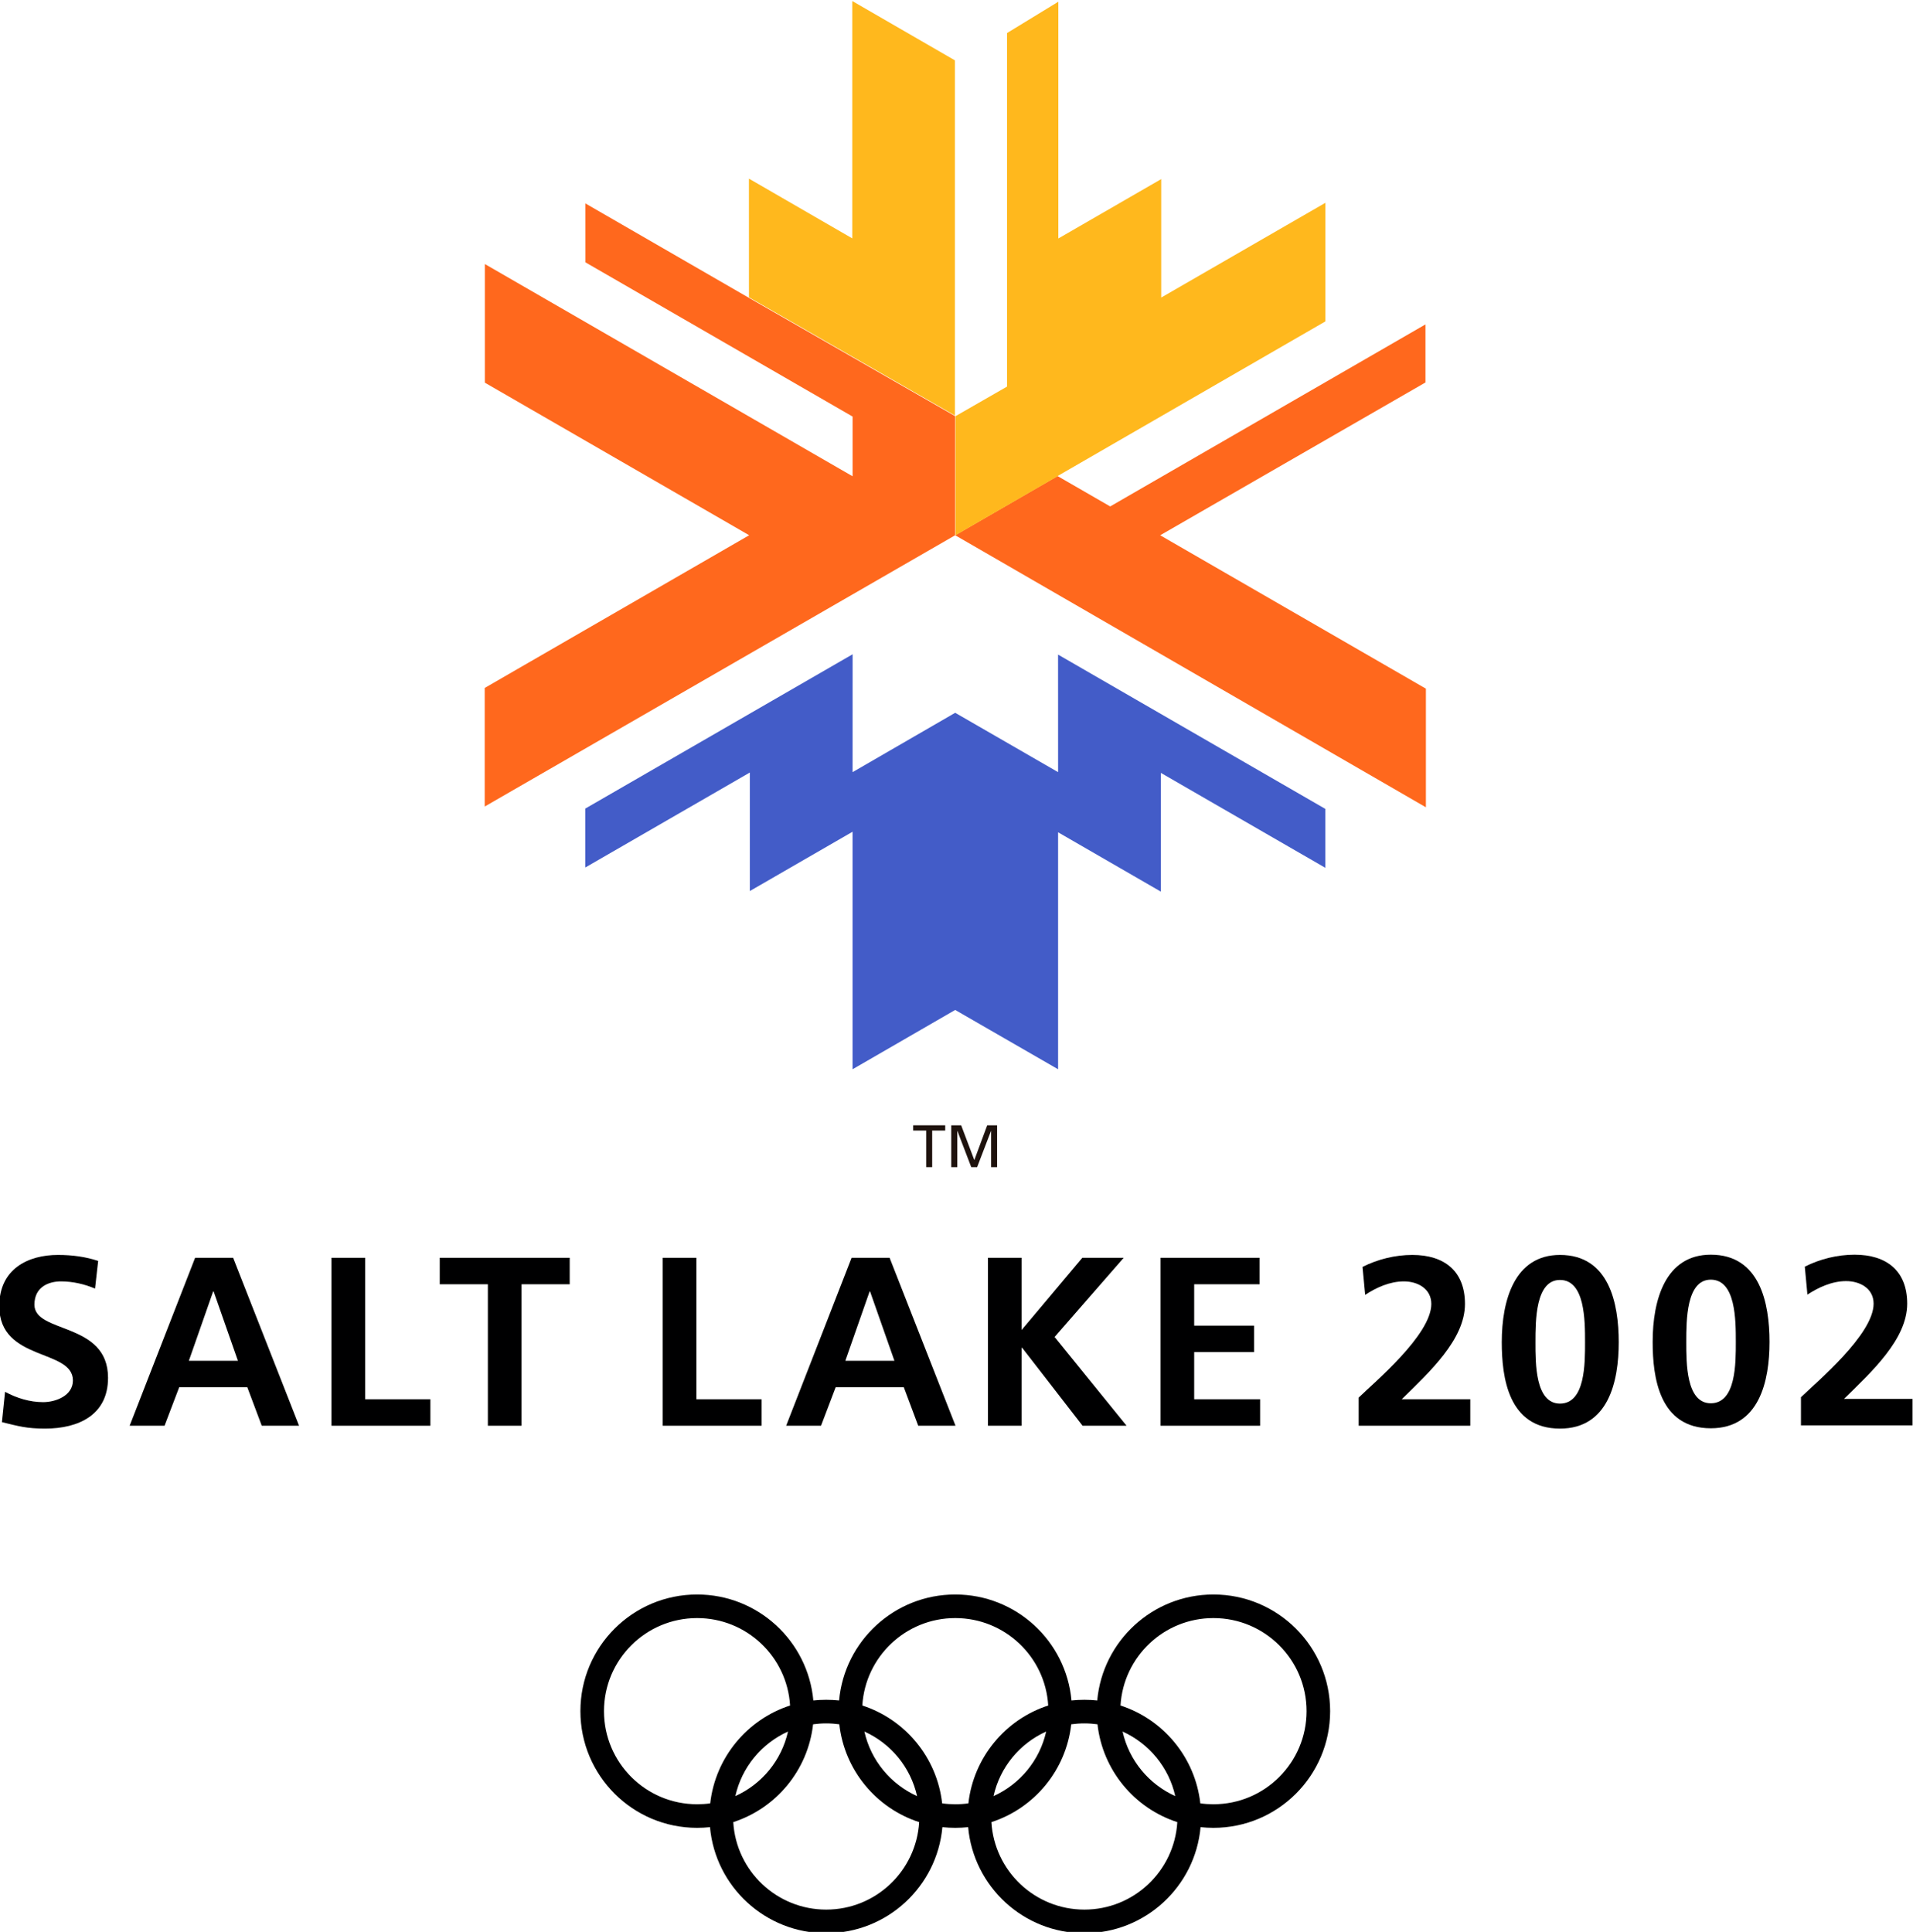 <?xml version="1.0" encoding="UTF-8" standalone="no"?>
<!-- Created with Inkscape (http://www.inkscape.org/) -->

<svg
   xmlns:dc="http://purl.org/dc/elements/1.1/"
   xmlns:cc="http://creativecommons.org/ns#"
   xmlns:rdf="http://www.w3.org/1999/02/22-rdf-syntax-ns#"
   xmlns:svg="http://www.w3.org/2000/svg"
   xmlns="http://www.w3.org/2000/svg"
   xmlns:sodipodi="http://sodipodi.sourceforge.net/DTD/sodipodi-0.dtd"
   xmlns:inkscape="http://www.inkscape.org/namespaces/inkscape"
   version="1.1"
   id="svg10"
   xml:space="preserve"
   width="287.144"
   height="290"
   viewBox="0 0 287.144 290"
   sodipodi:docname="2002_Winter_Olympics_logo.svg"
   inkscape:version="0.92.4 (5da689c313, 2019-01-14)"><defs
     id="defs14"><clipPath
       clipPathUnits="userSpaceOnUse"
       id="clipPath26"><path
         d="M 0,1829.696 H 1668.95 V 0 H 0 Z"
         id="path24"
         inkscape:connector-curvature="0" /></clipPath><clipPath
       clipPathUnits="userSpaceOnUse"
       id="clipPath40"><path
         d="M 0,1829.696 H 1668.95 V 0 H 0 Z"
         id="path38"
         inkscape:connector-curvature="0" /></clipPath><clipPath
       id="clipPath4549"
       clipPathUnits="userSpaceOnUse"><path
         inkscape:connector-curvature="0"
         id="path4547"
         d="M 0,1829.696 H 1668.95 V 0 H 0 Z" /></clipPath><clipPath
       id="clipPath4561"
       clipPathUnits="userSpaceOnUse"><path
         inkscape:connector-curvature="0"
         id="path4559"
         d="M 0,1829.696 H 1668.95 V 0 H 0 Z" /></clipPath><clipPath
       id="clipPath4848"
       clipPathUnits="userSpaceOnUse"><path
         inkscape:connector-curvature="0"
         id="path4846"
         d="M 0,1829.696 H 1668.95 V 0 H 0 Z" /></clipPath><clipPath
       id="clipPath4860"
       clipPathUnits="userSpaceOnUse"><path
         inkscape:connector-curvature="0"
         id="path4858"
         d="M 0,1829.696 H 1668.95 V 0 H 0 Z" /></clipPath></defs><sodipodi:namedview
     pagecolor="#ffffff"
     bordercolor="#666666"
     borderopacity="1"
     objecttolerance="10"
     gridtolerance="10"
     guidetolerance="10"
     inkscape:pageopacity="0"
     inkscape:pageshadow="2"
     inkscape:window-width="1920"
     inkscape:window-height="1001"
     id="namedview12"
     showgrid="false"
     fit-margin-top="0"
     fit-margin-left="0"
     fit-margin-right="0"
     fit-margin-bottom="0"
     inkscape:zoom="2.6496146"
     inkscape:cx="220.15322"
     inkscape:cy="144.99896"
     inkscape:window-x="-9"
     inkscape:window-y="-9"
     inkscape:window-maximized="1"
     inkscape:current-layer="g4840" /><g
     id="g18"
     inkscape:groupmode="layer"
     inkscape:label="Nagano LOGO"
     transform="matrix(1.333,0,0,-1.333,-503.507,1142.405)"><g
       inkscape:label="SALT LAKE LOGO"
       id="g4541"
       transform="matrix(0.151,0,0,0.151,345.847,599.088)"><g
         transform="matrix(1.09,0,0,1.09,2.598,-129.275)"
         inkscape:label="SALT LAKE LOGO"
         id="g4840"><g
           id="g4854"><g
             clip-path="url(#clipPath4860)"
             id="g4856"><g
               transform="translate(1321.961,767.564)"
               id="g4862"><path
                 inkscape:connector-curvature="0"
                 id="path4864"
                 style="fill:#000001;fill-opacity:1;fill-rule:nonzero;stroke:none"
                 d="M 0,0 C 0,28.791 8.721,59.696 39.773,59.696 73.355,59.696 79.939,26.63 79.939,0 79.939,-26.655 73.036,-59.083 39.773,-59.083 4.422,-59.083 0,-24.026 0,0 m 56.896,0 c 0,14.788 0,42.598 -17.123,42.598 -16.779,0 -16.779,-27.81 -16.779,-42.598 0,-14.494 -0.122,-41.96 16.779,-41.96 17.295,0 17.123,27.466 17.123,41.96" /></g><g
               transform="translate(1423.421,710.471)"
               id="g4866"><path
                 inkscape:connector-curvature="0"
                 id="path4868"
                 style="fill:#000001;fill-opacity:1;fill-rule:nonzero;stroke:none"
                 d="m 0,0 v 19.26 c 10.687,10.367 49.698,42.918 49.698,63.996 0,10.515 -9.409,15.452 -18.793,15.452 -9.705,0 -18.917,-4.299 -26.483,-9.237 l -1.793,19.113 c 10.367,5.257 22.38,8.205 34.049,8.205 21.888,0 36.014,-11.03 36.014,-33.533 0,-24.37 -24.493,-46.75 -43.261,-65.151 H 76.328 V 0 H 0" /></g><g
               transform="translate(1021.463,594.763)"
               id="g4870"><path
                 inkscape:connector-curvature="0"
                 id="path4872"
                 style="fill:#000001;fill-opacity:1;fill-rule:nonzero;stroke:none"
                 d="m 0,0 c -41.615,0 -75.837,-31.863 -79.497,-72.521 -2.874,0.295 -5.846,0.467 -8.794,0.467 -2.997,0 -5.921,-0.172 -8.819,-0.467 C -100.796,-31.863 -134.968,0 -176.632,0 c -41.617,0 -75.788,-31.863 -79.472,-72.521 -2.9,0.295 -5.848,0.467 -8.82,0.467 -2.973,0 -5.921,-0.172 -8.796,-0.467 C -277.429,-31.863 -311.601,0 -353.242,0 c -44.096,0 -79.841,-35.72 -79.841,-79.817 0,-44.097 35.745,-79.841 79.841,-79.841 2.974,0 5.922,0.172 8.82,0.467 3.66,-40.658 37.858,-72.545 79.498,-72.545 41.64,0 75.812,31.887 79.496,72.545 2.9,-0.295 5.848,-0.467 8.796,-0.467 2.997,0 5.919,0.172 8.82,0.467 3.683,-40.658 37.855,-72.545 79.521,-72.545 41.615,0 75.812,31.887 79.496,72.545 2.875,-0.295 5.823,-0.467 8.795,-0.467 44.098,0 79.842,35.744 79.842,79.841 C 79.842,-35.72 44.098,0 0,0 m -416.943,-79.817 c 0,35.179 28.522,63.676 63.701,63.676 33.903,0 61.589,-26.433 63.603,-59.819 -29.234,-9.482 -51.073,-35.475 -54.636,-66.944 -2.898,-0.417 -5.92,-0.614 -8.967,-0.614 -35.179,0 -63.701,28.497 -63.701,63.701 m 125.88,-13.954 c -4.398,-19.776 -17.983,-36.039 -36.015,-44.17 4.398,19.751 17.982,36.039 36.015,44.17 m 26.139,-121.825 c -33.878,0 -61.589,26.458 -63.578,59.844 29.258,9.482 51.073,35.425 54.611,66.943 2.948,0.394 5.92,0.615 8.967,0.615 3.045,0 6.043,-0.221 8.966,-0.615 3.538,-31.518 25.376,-57.461 54.636,-66.943 -2.015,-33.386 -29.7,-59.844 -63.602,-59.844 m 26.138,121.825 c 18.056,-8.131 31.617,-24.419 36.04,-44.17 -18.058,8.131 -31.642,24.394 -36.04,44.17 m 53.187,-49.133 c -3.513,31.469 -25.354,57.462 -54.611,66.944 2.013,33.386 29.7,59.819 63.578,59.819 33.902,0 61.612,-26.433 63.603,-59.819 -29.259,-9.482 -51.075,-35.475 -54.613,-66.944 -2.922,-0.417 -5.92,-0.614 -8.99,-0.614 -3.021,0 -6.019,0.197 -8.967,0.614 m 71.168,49.133 c -4.421,-19.776 -17.982,-36.039 -36.014,-44.17 4.373,19.751 17.959,36.039 36.014,44.17 m 26.14,-121.825 c -33.878,0 -61.612,26.458 -63.604,59.844 29.26,9.482 51.075,35.425 54.612,66.943 2.924,0.394 5.945,0.615 8.992,0.615 3.021,0 6.019,-0.221 8.967,-0.615 3.512,-31.518 25.352,-57.461 54.611,-66.943 -2.015,-33.386 -29.701,-59.844 -63.578,-59.844 m 26.138,121.825 c 18.032,-8.131 31.618,-24.419 36.04,-44.17 -18.057,8.131 -31.642,24.394 -36.04,44.17 M 0,-143.518 c -3.046,0 -6.019,0.197 -8.966,0.614 -3.537,31.469 -25.352,57.462 -54.611,66.944 2.014,33.386 29.7,59.819 63.577,59.819 35.18,0 63.702,-28.497 63.702,-63.676 0,-35.204 -28.522,-63.701 -63.702,-63.701" /></g><g
               transform="translate(256.315,804.044)"
               id="g4874"><path
                 inkscape:connector-curvature="0"
                 id="path4876"
                 style="fill:#000001;fill-opacity:1;fill-rule:nonzero;stroke:none"
                 d="m 0,0 c -7.248,3.12 -15.306,4.938 -23.364,4.938 -7.886,0 -18.105,-3.439 -18.105,-15.944 0,-19.947 50.362,-11.546 50.362,-50.042 0,-25.205 -19.899,-34.736 -43.114,-34.736 -12.506,0 -18.106,1.645 -29.48,4.422 l 2.137,20.758 c 7.91,-4.299 16.976,-7.075 26.016,-7.075 8.72,0 20.414,4.447 20.414,14.814 0,21.888 -50.385,12.823 -50.385,50.852 0,25.672 19.923,35.057 40.165,35.057 9.877,0 19.113,-1.302 27.491,-4.103 L 0,0" /></g><g
               transform="translate(324.782,825.122)"
               id="g4878"><path
                 inkscape:connector-curvature="0"
                 id="path4880"
                 style="fill:#000001;fill-opacity:1;fill-rule:nonzero;stroke:none"
                 d="M 0,0 H 26.016 L 71.12,-114.897 H 45.596 l -9.877,26.335 h -46.602 l -10.024,-26.335 H -44.785 Z M 12.676,-23.043 H 12.333 L -4.275,-70.456 h 33.559 z" /></g><g
               transform="translate(418.085,825.122)"
               id="g4882"><path
                 inkscape:connector-curvature="0"
                 id="path4884"
                 style="fill:#000001;fill-opacity:1;fill-rule:nonzero;stroke:none"
                 d="m 0,0 h 23.069 v -96.792 h 44.588 v -18.105 H 0 Z" /></g><g
               transform="translate(525.073,807.017)"
               id="g4886"><path
                 inkscape:connector-curvature="0"
                 id="path4888"
                 style="fill:#000001;fill-opacity:1;fill-rule:nonzero;stroke:none"
                 d="M 0,0 H -32.92 V 18.105 H 55.987 V 0 H 23.043 V -96.792 H 0 Z" /></g><g
               transform="translate(644.687,825.122)"
               id="g4890"><path
                 inkscape:connector-curvature="0"
                 id="path4892"
                 style="fill:#000001;fill-opacity:1;fill-rule:nonzero;stroke:none"
                 d="m 0,0 h 23.044 v -96.792 h 44.613 v -18.105 H 0 Z" /></g><g
               transform="translate(773.907,825.122)"
               id="g4894"><path
                 inkscape:connector-curvature="0"
                 id="path4896"
                 style="fill:#000001;fill-opacity:1;fill-rule:nonzero;stroke:none"
                 d="M 0,0 H 26.016 L 71.095,-114.897 H 45.596 l -9.877,26.335 h -46.602 l -10.024,-26.335 H -44.759 Z M 12.652,-23.043 H 12.333 L -4.275,-70.456 h 33.583 z" /></g><g
               transform="translate(867.211,825.122)"
               id="g4898"><path
                 inkscape:connector-curvature="0"
                 id="path4900"
                 style="fill:#000001;fill-opacity:1;fill-rule:nonzero;stroke:none"
                 d="M 0,0 H 23.043 V -49.378 L 64.535,0 H 92.86 L 45.595,-54.169 94.826,-114.897 H 64.708 l -41.321,53.334 h -0.344 v -53.334 H 0 Z" /></g><g
               transform="translate(985.229,825.122)"
               id="g4902"><path
                 inkscape:connector-curvature="0"
                 id="path4904"
                 style="fill:#000001;fill-opacity:1;fill-rule:nonzero;stroke:none"
                 d="M 0,0 H 67.827 V -18.105 H 23.067 V -46.431 H 64.02 V -64.512 H 23.067 v -32.28 h 45.105 v -18.105 H 0 Z" /></g><g
               transform="translate(1120.835,710.225)"
               id="g4906"><path
                 inkscape:connector-curvature="0"
                 id="path4908"
                 style="fill:#000001;fill-opacity:1;fill-rule:nonzero;stroke:none"
                 d="m 0,0 v 19.26 c 10.687,10.392 49.698,42.968 49.698,64.046 0,10.513 -9.408,15.452 -18.744,15.452 -9.753,0 -18.966,-4.275 -26.508,-9.213 l -1.817,19.113 c 10.366,5.257 22.38,8.205 34.073,8.205 21.89,0 36.015,-11.03 36.015,-33.557 C 72.717,58.936 48.2,36.53 29.455,18.105 H 76.353 V 0 H 0" /></g><g
               transform="translate(1218.732,767.367)"
               id="g4910"><path
                 inkscape:connector-curvature="0"
                 id="path4912"
                 style="fill:#000001;fill-opacity:1;fill-rule:nonzero;stroke:none"
                 d="M 0,0 C 0,28.792 8.746,59.722 39.822,59.722 73.404,59.722 80.014,26.655 80.014,0 80.014,-26.703 73.085,-59.106 39.822,-59.106 4.471,-59.106 0,-24.051 0,0 m 56.97,0 c 0,14.789 0,42.599 -17.148,42.599 -16.778,0 -16.778,-27.81 -16.778,-42.599 0,-14.494 -0.173,-41.984 16.778,-41.984 17.32,0 17.148,27.49 17.148,41.984" /></g><g
               transform="translate(1097.988,1132.278)"
               id="g4914"><path
                 inkscape:connector-curvature="0"
                 id="path4916"
                 style="fill:#435cc8;fill-opacity:1;fill-rule:nonzero;stroke:none"
                 d="m 0,0 -182.824,105.563 0.025,-80.431 -70.408,40.608 -70.187,-40.608 0.024,80.652 L -506.268,0.197 v -40.314 l 112.565,64.978 v -81.093 l 70.286,40.583 v -162.507 l 70.21,40.584 70.408,-40.584 v 162.139 l 70.309,-40.608 V 24.616 L 0,-40.313 Z" /></g><g
               transform="translate(703.917,1481.785)"
               id="g4918"><path
                 inkscape:connector-curvature="0"
                 id="path4920"
                 style="fill:#ff681d;fill-opacity:1;fill-rule:nonzero;stroke:none"
                 d="m 0,0 -112.097,64.733 0.024,-40.314 182.751,-105.513 v -40.854 L -180.908,23.265 V -57.903 L -0.073,-162.286 -181.005,-266.768 v -81.143 l 321.87,185.625 v 81.462 z" /></g><g
               transform="translate(985.031,1319.475)"
               id="g4922"><path
                 inkscape:connector-curvature="0"
                 id="path4924"
                 style="fill:#ff681d;fill-opacity:1;fill-rule:nonzero;stroke:none"
                 d="m 0,0 181.497,104.556 v 39.723 L -34.196,19.727 -70.211,40.51 -140.25,0.025 181.793,-186.116 v 81.168 z" /></g><g
               transform="translate(844.585,1644.416)"
               id="g4926"><path
                 inkscape:connector-curvature="0"
                 id="path4928"
                 style="fill:#ffb81d;fill-opacity:1;fill-rule:nonzero;stroke:none"
                 d="m 0,0 -70.212,40.583 v -162.384 l -70.702,40.879 0.025,-81.192 L 0,-242.963 Z" /></g><g
               transform="translate(914.943,1360.059)"
               id="g4930"><path
                 inkscape:connector-curvature="0"
                 id="path4932"
                 style="fill:#ffb81d;fill-opacity:1;fill-rule:nonzero;stroke:none"
                 d="m 0,0 183.094,105.734 v 81.143 L 70.801,122.071 v 81.045 L 0.417,162.483 V 324.475 L -34.688,303.028 V 61.146 L -69.941,40.903 V -40.559 L 0.123,-0.074 Z" /></g><g
               transform="translate(824.951,912.184)"
               id="g4934"><path
                 inkscape:connector-curvature="0"
                 id="path4936"
                 style="fill:#1e120d;fill-opacity:1;fill-rule:nonzero;stroke:none"
                 d="M 0,0 H -8.915 V 3.593 H 13.013 V 0 H 4.098 V -25.037 H 0 Z" /></g><g
               transform="translate(842.102,915.778)"
               id="g4938"><path
                 inkscape:connector-curvature="0"
                 id="path4940"
                 style="fill:#1e120d;fill-opacity:1;fill-rule:nonzero;stroke:none"
                 d="M 0,0 H 6.778 L 15.771,-23.793 24.59,0 h 6.778 V -28.63 H 27.251 V -3.846 H 27.193 L 17.694,-28.63 h -4.02 L 4.195,-3.846 H 4.098 V -28.63 H 0 Z" /></g></g></g></g></g></g></svg>